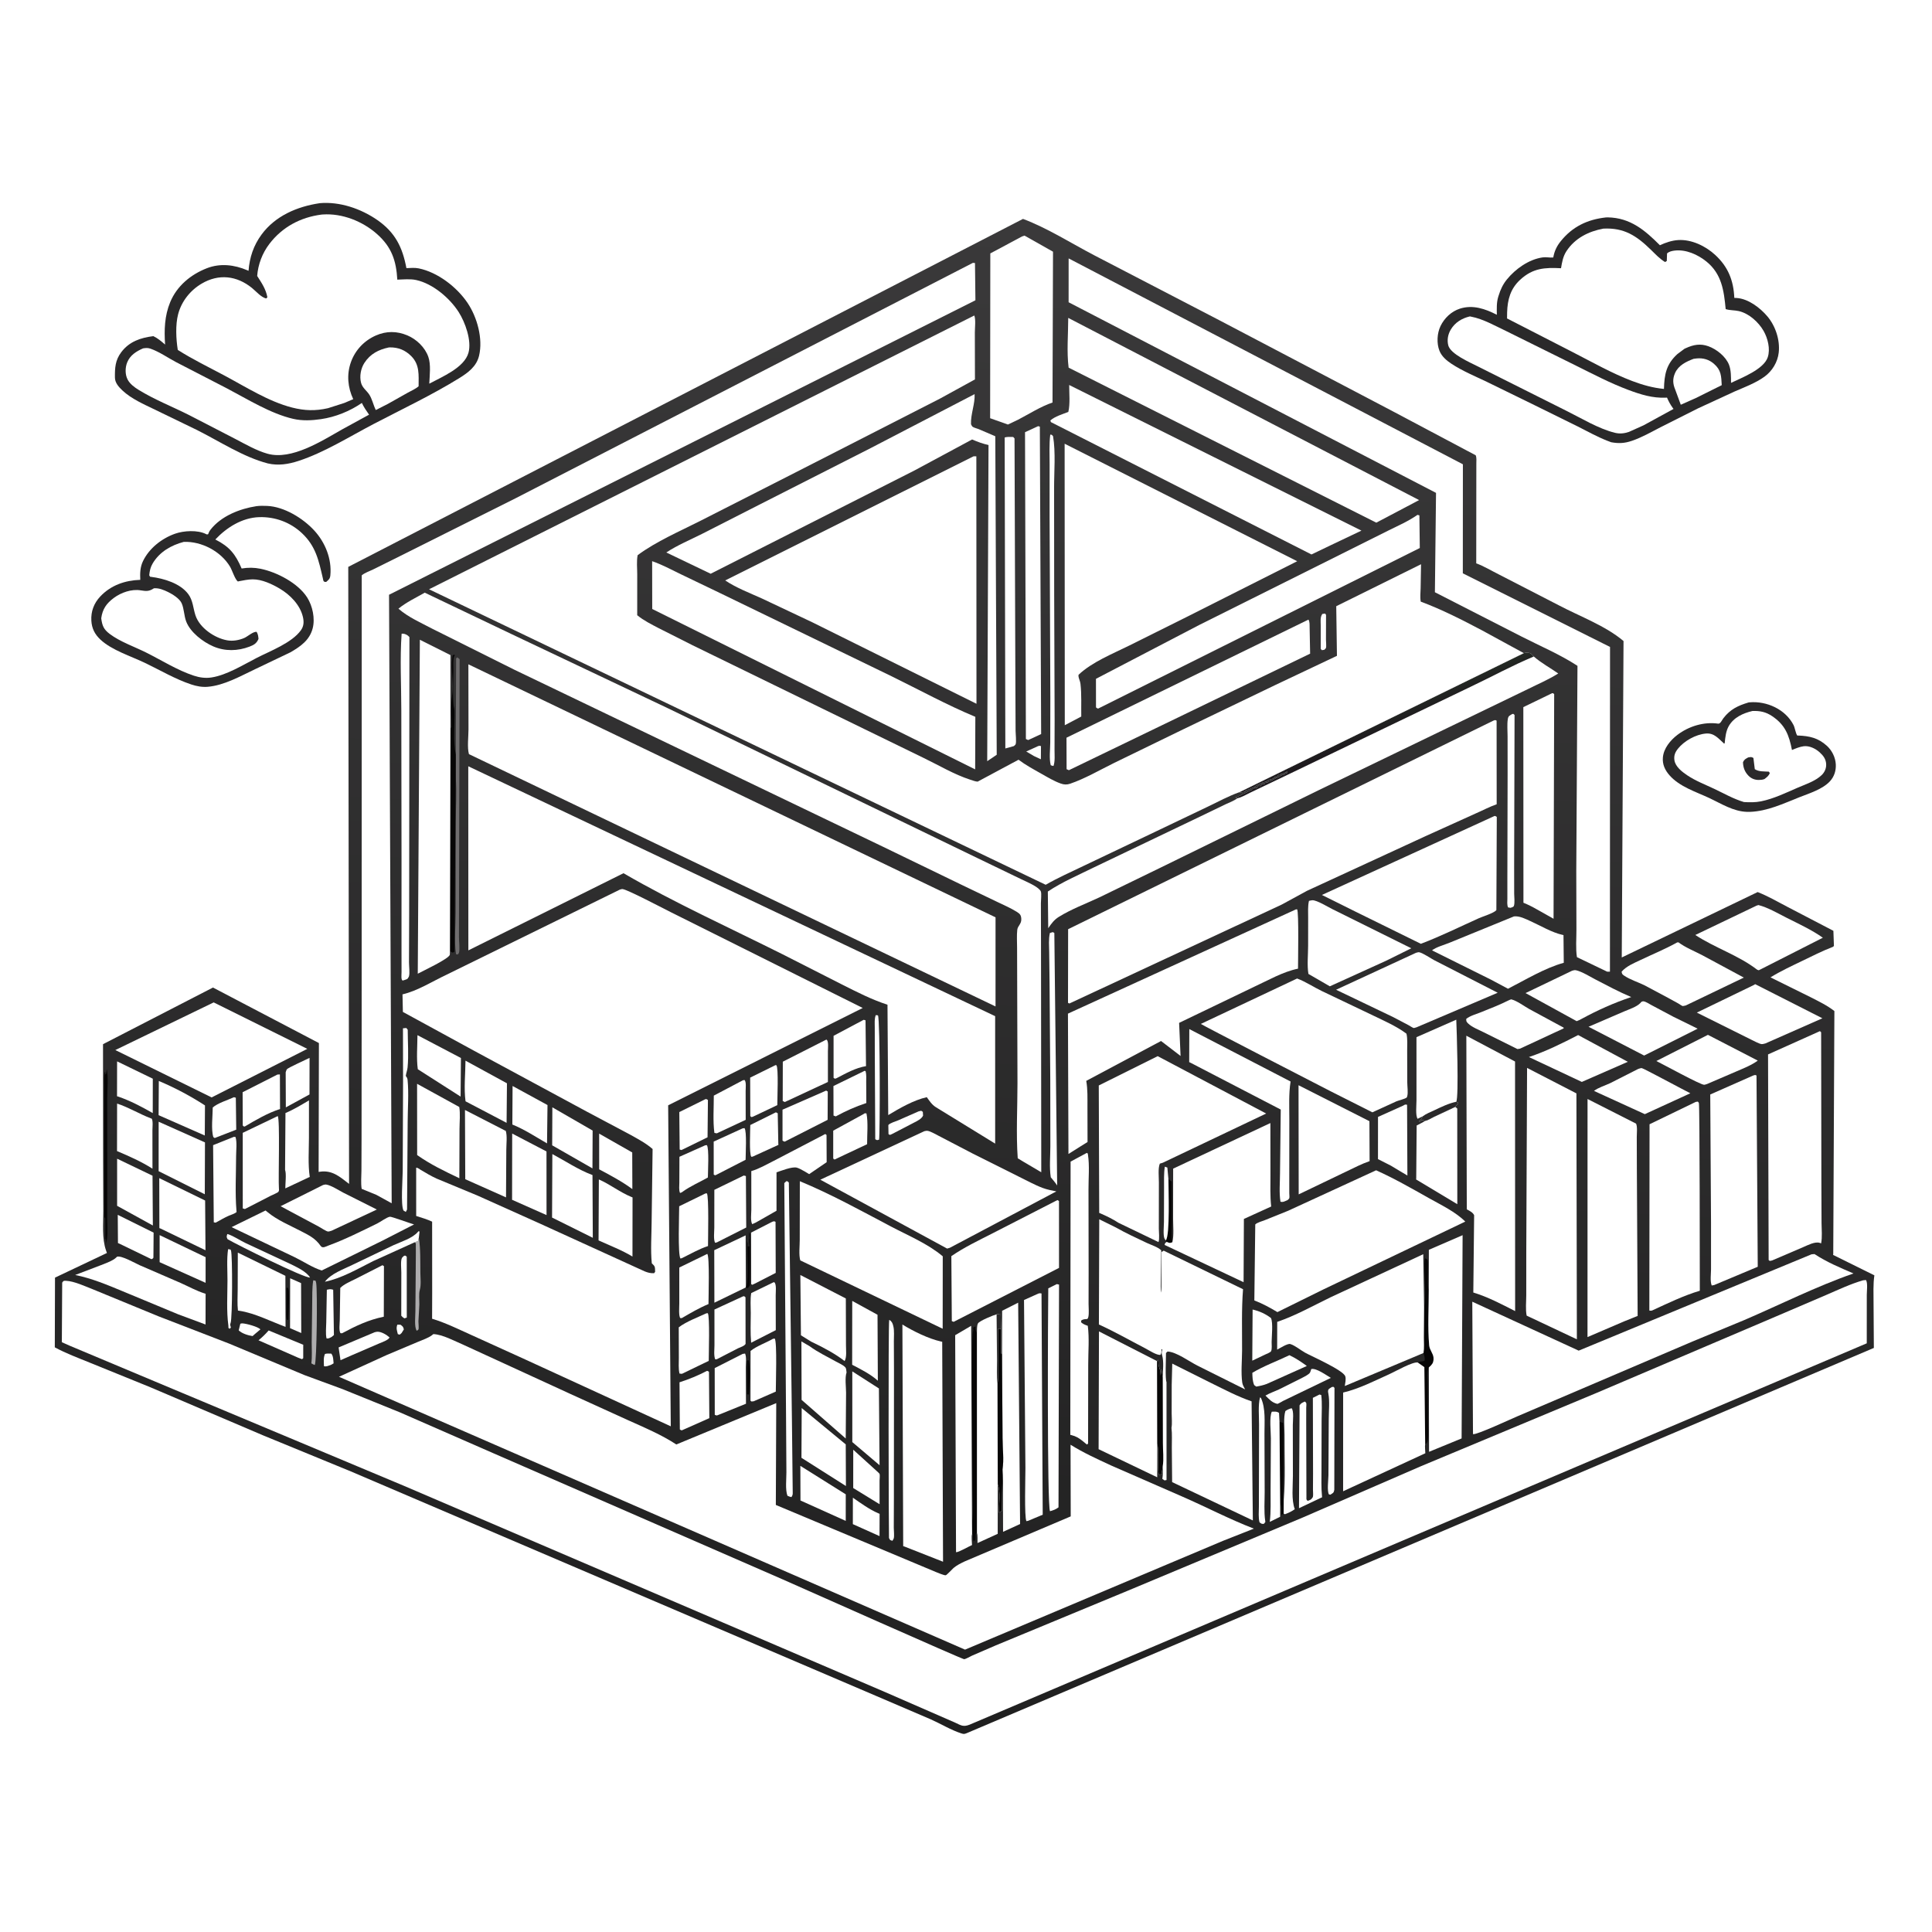 <?xml version="1.0" encoding="utf-8" ?>
<svg xmlns="http://www.w3.org/2000/svg" xmlns:xlink="http://www.w3.org/1999/xlink" width="512" height="512">
	<rect width="100%" height="100%" fill="#808080" stroke="none"/>
	<path fill="white" transform="scale(0.667 0.667)" d="M-0 -0L768 0L768 768L-0 768L0 -0Z"/>
	<path fill="#2A292A" transform="scale(0.667 0.667)" d="M694.759 279.091L695.153 279.046C701.93 278.466 709.402 281.799 712.611 288.098C713.14 289.135 713.472 291.457 714.085 292.225C714.156 292.315 714.314 292.234 714.428 292.238C718.929 292.416 722.36 293.176 725.812 296.293C727.872 298.152 729.237 300.889 729.391 303.665C729.53 306.162 728.784 308.55 727.078 310.405C724.12 313.62 718.805 315.221 714.805 316.805C708.424 319.333 702.25 322.302 695.286 322.572L694.155 322.567C688.698 322.422 683.906 319.313 679.1 317.062C673.754 314.559 667.358 312.604 663.346 308.062C661.533 306.01 660.445 303.715 660.693 300.938C661.017 297.307 663.671 294.107 666.46 291.981C670.982 288.534 677.005 286.701 682.657 287.517C683.544 287.645 684.158 286.102 684.716 285.375C687.452 281.804 690.588 280.328 694.759 279.091Z"/>
	<path fill="white" transform="scale(0.667 0.667)" d="M696.274 282.491C699.265 282.379 701.58 282.852 704.082 284.523C709.281 287.995 710.82 292.066 711.978 297.99C713.449 297.376 715.034 296.701 716.625 296.497C718.873 296.208 721.348 297.43 722.974 298.901C724.461 300.246 725.498 301.647 725.569 303.699C725.624 305.322 724.939 306.841 723.775 307.96C721.242 310.394 717.324 311.63 714.163 313.003C709.554 315.005 704.659 317.38 699.706 318.376C697.384 318.843 695.243 318.797 692.9 318.669C688.674 317.411 685.004 315.267 681.045 313.395C677.405 311.673 673.671 310.268 670.311 308.001C668.311 306.652 665.67 304.618 665.28 302.092C664.997 300.257 665.539 298.886 666.681 297.466C669.182 294.356 673.765 291.802 677.772 291.448C681.074 291.157 682.739 293.408 685.019 295.454L685.248 295.289C685.466 293.039 685.724 290.494 686.862 288.501C688.851 285.018 692.553 283.36 696.274 282.491Z"/>
	<path fill="#2A292A" transform="scale(0.667 0.667)" d="M694.577 300.938C695.597 300.8 695.806 300.623 696.663 301.164L697.206 305.601C698.855 306.669 700.832 306.457 702.776 306.592L703.174 307.125C702.749 308.288 701.997 308.79 701.062 309.526C700.341 309.813 699.58 309.883 698.808 309.885C697.193 309.892 695.815 309.348 694.688 308.196C693.221 306.698 692.549 304.884 692.522 302.812C693.084 301.668 693.501 301.57 694.577 300.938Z"/>
	<path fill="#2A292A" transform="scale(0.667 0.667)" d="M101.871 201.109C103.225 200.925 104.76 200.953 106.125 201.01C112.894 201.288 120.388 205.917 124.854 210.771C129.22 215.518 131.866 222.065 131.256 228.562C131.119 230.014 130.614 230.313 129.594 231.218C128.405 231.24 128.515 230.783 128.259 229.688C126.619 222.669 125.488 217.027 119.984 211.855C115.366 207.515 109.313 205.281 103.006 205.47C96.2 205.674 90.069 209.559 85.551 214.348C91.189 217.213 93.552 220.162 96.003 225.876C98.526 225.451 101.008 225.467 103.519 225.982C110.021 227.314 118.437 231.681 122.071 237.43C124.187 240.776 125.254 245.748 124.231 249.656C122.994 254.38 119.384 256.852 115.424 259.158L101.325 265.896C95.463 268.66 89.057 272.338 82.5 272.879C80.263 273.064 78.077 272.64 75.96 271.937C69.64 269.839 63.62 266.273 57.62 263.392C51.995 260.691 44.419 258.357 39.889 254.108C37.637 251.996 36.465 249.664 36.294 246.586C36.091 242.916 37.322 239.667 39.824 237.005C44.06 232.499 49.704 230.576 55.733 230.38C55.614 227.761 55.662 225.329 56.818 222.935C59.292 217.81 64.248 213.936 69.54 212.057C72.997 210.829 78.476 210.501 81.84 212.182C82.318 212.421 81.971 212.354 82.688 212.266C82.932 211.579 83.183 211.049 83.635 210.466C87.851 205.026 95.296 202.118 101.871 201.109Z"/>
	<path fill="white" transform="scale(0.667 0.667)" d="M73.009 215.3C80.074 215.019 87.741 219.032 91.409 225.167C92.218 226.52 93.355 230.168 94.477 231.018C94.572 231.09 94.711 230.974 94.828 230.952C96.648 230.609 98.538 230.198 100.396 230.185C104.047 230.16 108.038 232.037 111.121 233.857C115.27 236.308 119.229 240.313 120.352 245.12C120.797 247.022 120.734 248.763 119.561 250.405C115.99 255.406 107.423 258.612 102.047 261.368C96.616 264.153 90.077 268.246 84 269.173C81.639 269.533 79.308 269.208 77.055 268.471C70.489 266.324 64.186 262.317 57.992 259.231C53.329 256.909 47.757 255.007 43.603 251.881C41.163 250.045 40.62 248.604 40.218 245.659C40.737 241.99 42.251 239.783 45.216 237.575C48.116 235.415 52.249 233.964 55.877 234.553C58.169 234.926 59.252 234.999 61.153 233.737C63.114 233.565 65.084 234.394 66.822 235.243C68.572 236.099 71.344 237.82 72.168 239.668C73.168 241.911 73.098 244.635 73.98 246.938C75.619 251.22 80.606 255.048 84.75 256.83C89.393 258.826 94.444 258.708 99.135 256.918C100.921 256.237 101.936 255.622 102.704 253.875C102.623 252.779 102.526 252.055 101.982 251.062C100.671 250.789 98.398 252.904 97.019 253.495C94.969 254.373 92.501 254.806 90.291 254.416C85.265 253.531 79.316 249.481 77.666 244.5C76.72 241.643 76.685 238.593 74.831 236.085C71.636 231.762 65.136 229.843 60.04 229.196L59.625 229.146L59.294 228.562C59.468 226.823 59.754 225.389 60.658 223.868C63.39 219.265 67.977 216.633 73.009 215.3Z"/>
	<path fill="#2A292A" transform="scale(0.667 0.667)" d="M638.036 86.391L638.812 86.368C647.737 86.525 653.529 91.452 659.51 97.439C661.723 96.392 664.3 95.535 666.75 95.382C672.035 95.051 677.595 97.721 681.432 101.242C686.595 105.98 688.773 111.417 689.071 118.361L689.946 118.389C694.578 118.671 699.28 122.249 702.188 125.674C705.43 129.494 707.283 135.094 706.718 140.086C706.291 143.862 704.158 147.397 701.096 149.631C697.607 152.176 693.161 153.813 689.227 155.529L674.661 162.247L659.674 169.788C656.047 171.673 652.278 173.817 648.408 175.136C645.447 176.144 643.201 176.25 640.162 175.715L638.491 175.08C634.53 173.517 630.77 171.407 626.967 169.498L609.719 160.991L590.803 151.74C586.091 149.479 581.091 147.428 576.72 144.554C574.761 143.266 572.829 141.627 571.933 139.401C570.742 136.441 570.969 132.411 572.337 129.562C573.864 126.381 576.655 123.719 580.048 122.633C585.211 120.979 590.137 122.719 594.718 125.064C594.697 122.678 594.569 120.278 595.264 117.97L595.455 117.375C596.174 115.021 597.139 112.971 598.7 111.044C602.091 106.854 607.441 103.048 612.882 102.275C614.366 102.064 615.707 102.442 617.141 102.299C617.586 99.764 618.535 97.773 620.16 95.766C624.833 89.994 630.75 87.206 638.036 86.391Z"/>
	<path fill="white" transform="scale(0.667 0.667)" d="M672.906 142.567L674.125 142.409C676.664 142.162 679.025 142.841 680.965 144.531C683.905 147.092 683.865 149.409 684.075 153.032L673.82 158.13L667.806 160.81L665.593 154.796C664.632 152.512 664.497 150.517 665.53 148.207C666.898 145.146 669.955 143.676 672.906 142.567Z"/>
	<path fill="white" transform="scale(0.667 0.667)" d="M584.007 125.712L584.486 125.809C589.309 126.711 594.127 129.518 598.566 131.606L626.124 145.254C633.028 148.678 639.834 152.264 647.071 154.96C651.919 156.767 656.581 158.231 661.81 158L662.328 157.973C662.975 159.479 663.665 160.757 664.628 162.089L664.916 162.481L652.999 168.996L647.171 171.615C645.359 172.221 643.593 172.423 641.722 171.974C635.185 170.406 628.229 166.123 622.191 163.14L587.07 145.539C584.013 143.979 576.309 140.678 575.426 137.225C574.875 135.072 575.296 132.831 576.421 130.947C578.135 128.075 580.837 126.462 584.007 125.712Z"/>
	<path fill="white" transform="scale(0.667 0.667)" d="M637.033 90.835C645.351 90.405 650.251 93.71 655.951 99.255C657.714 100.97 659.445 102.862 661.577 104.117L662.244 103.688L662.346 100.688C663.181 99.934 664.252 99.696 665.347 99.562C669.853 99.013 674.6 101.159 678.03 103.947C684.076 108.863 684.95 115.506 685.639 122.812C687.321 123.357 689.158 123.206 690.883 123.607C694.891 124.539 698.706 127.972 700.716 131.5C702.368 134.4 703.446 138.632 702.362 141.927C700.778 146.741 692.074 150.053 687.766 152.124C687.761 149.845 687.806 147.082 686.968 144.938C685.68 141.642 682.045 138.76 678.797 137.581C675.564 136.408 672.831 136.946 669.799 138.33L669.256 138.581L666.432 140.696C662.009 144.737 661.278 148.812 661.118 154.526C656.741 154.105 652.675 152.957 648.562 151.406C640.369 148.317 632.664 143.895 624.881 139.916L598.776 126.526L598.803 124.144C598.959 119.029 600.115 114.721 603.999 111.142C609.037 106.499 613.77 106.242 620.221 106.573C620.632 104.141 621.002 101.891 622.379 99.785C625.748 94.634 631.158 91.93 637.033 90.835Z"/>
	<path fill="#2A292A" transform="scale(0.667 0.667)" d="M126.914 80.748L127.034 80.725C134.988 80.03 143.36 82.894 149.866 87.387C156.984 92.303 159.923 98.225 161.474 106.536C163.062 106.472 164.781 106.309 166.346 106.627C173.899 108.159 181.536 114.064 185.776 120.372C189.6 126.063 191.941 134.545 190.35 141.313C189.346 145.585 185.989 148.061 182.482 150.234C171.661 156.94 159.764 162.543 148.471 168.448C138.885 173.46 128.842 179.799 118.552 183.15C114.556 184.451 110.565 185.086 106.419 184.13C96.591 181.58 87.081 175.244 77.983 170.712L61.528 162.744C57.156 160.625 52.198 158.482 48.633 155.128C47.185 153.765 45.684 152.111 45.663 150.031C45.624 146.202 45.76 143.131 48.188 139.916C51.383 135.684 55.866 134.188 60.928 133.557C62.724 134.413 64.1 135.621 65.596 136.9C65.202 131.112 65.376 125.464 67.621 120.051C70.29 113.614 75.758 109.089 82.152 106.587C87.469 104.507 93.092 105.166 98.245 107.38L98.747 107.599C99.168 102.234 100.738 97.502 103.955 93.146C109.418 85.748 118.056 82.082 126.914 80.748Z"/>
	<path fill="white" transform="scale(0.667 0.667)" d="M154.454 138.052L154.894 138.025C158.277 137.984 161.007 139.106 163.386 141.483C166.819 144.914 166.317 149.051 166.319 153.47C165.149 154.518 163.421 155.247 162.038 156.011L154.086 160.487L149.31 162.918C148.332 160.96 147.85 158.432 146.643 156.663C145.543 155.052 143.958 154.059 143.443 152.057C142.786 149.503 143.356 146.386 144.78 144.188C147.109 140.592 150.417 138.915 154.454 138.052Z"/>
	<path fill="white" transform="scale(0.667 0.667)" d="M56.845 138.413C57.943 138.239 58.756 138.169 59.82 138.544C63.384 139.8 66.741 142.194 70.097 143.955L90.237 154.349C98.371 158.623 107.501 164.338 116.483 166.414C120.113 167.253 123.841 167.066 127.5 166.538C133.231 165.711 139.008 163.379 143.766 160.098C144.562 161.782 145.571 163.239 146.635 164.757L135.834 170.665C127.726 175.254 115.843 182.929 106.312 180.281C101.911 179.059 97.514 176.488 93.467 174.388L75.201 164.952C68.549 161.585 61.373 158.797 55.033 154.876C53.396 153.864 51.567 152.501 50.679 150.75C49.664 148.748 49.706 146.021 50.541 143.972C51.703 141.119 54.153 139.591 56.845 138.413Z"/>
	<path fill="white" transform="scale(0.667 0.667)" d="M127.75 85.255L128.254 85.216C135.994 84.688 144.12 87.929 149.867 93.06C155.612 98.19 157.414 103.542 157.859 111.111C160.283 111.035 162.997 110.739 165.378 111.264C171.974 112.72 178.673 118.398 182.249 124.005C184.824 128.043 187.456 135.316 186.14 140.126C184.509 146.091 175.591 149.729 170.561 152.439C170.698 149.169 171.272 144.886 170.183 141.786C168.852 137.994 165.481 134.773 161.812 133.237C157.686 131.509 153.494 131.483 149.391 133.274C144.72 135.313 141.147 139.068 139.424 143.892C137.672 148.801 138.167 153.947 140.345 158.6L136.78 160.113L130.299 162.185C125.289 163.322 121.026 163.194 116.058 161.927C106.735 159.55 97.575 153.688 89.128 149.179C82.948 145.881 76.547 142.79 70.636 139.03C69.949 134.731 69.661 129.071 70.774 124.836C72.118 119.722 75.589 115.364 80.127 112.688C86.888 108.701 94.046 109.488 100.125 114.426C101.804 115.79 103.649 118.058 105.75 118.594L106.237 118.125C105.645 114.848 103.941 112.399 102.182 109.644C102.528 105.063 104.222 100.594 107.004 96.938C112.138 90.189 119.392 86.331 127.75 85.255Z"/>
	<defs>
		<linearGradient id="gradient_0" gradientUnits="userSpaceOnUse" x1="374.196" y1="688.087" x2="405.54" y2="86.93">
			<stop offset="0" stop-color="#202020"/>
			<stop offset="1" stop-color="#3A393A"/>
		</linearGradient>
	</defs>
	<path fill="url(#gradient_0)" transform="scale(0.667 0.667)" d="M406.451 86.974C416.188 90.629 425.492 96.592 434.719 101.412L484.372 127.192L553.5 163.479L586.328 180.895C586.732 181.88 586.576 183.124 586.575 184.19L586.566 191.467L586.535 223.833C589.532 224.906 592.531 226.748 595.401 228.169L619.442 240.549C627.743 244.915 637.905 248.644 645.056 254.693L644.351 380.419L698.349 354.43C702.385 356.023 706.17 358.196 710.001 360.221L728.437 369.827L728.651 375.836C728.208 376.262 728.421 376.141 727.858 376.359C723.883 377.893 720.057 379.854 716.218 381.7C711.883 383.785 707.546 385.8 703.442 388.322L719.249 396.137C722.541 397.828 725.902 399.42 728.833 401.706L728.382 498.122L728.328 498.601L744.721 506.712C744.191 510.253 744.402 513.995 744.394 517.573L744.514 535.558L384.134 688.599C383.195 688.964 382.988 689.039 381.996 688.722C377.94 687.427 373.78 684.896 369.851 683.142L348.22 673.872L139.406 584.622L104.489 570.276L59.724 551.174L35.675 541.406C31.008 539.496 26.201 537.736 21.773 535.317L21.853 507.623L42.484 497.831L42.346 497.447L42.124 496.804C40.455 492.071 41.065 486.164 41.041 481.174L40.967 460.921L40.931 414.872L84.619 392.366L126.71 414.426L126.593 465.633L127.093 465.55C132.024 464.815 135.038 467.573 138.693 470.378L138.367 225.235L406.451 86.974Z"/>
	<path fill="#2A292A" transform="scale(0.667 0.667)" d="M396.88 601.014L398.097 600.311C398.101 602.238 398.602 606.458 397.781 608.064L397.031 607.877L396.88 601.014Z"/>
	<path fill="white" transform="scale(0.667 0.667)" d="M157.862 526.312L159.145 526.336C160.054 527.065 160.184 527.072 160.454 528.188L159.562 529.636L158.812 530.283L158.062 530.07C157.712 528.545 157.325 527.807 157.862 526.312Z"/>
	<path fill="#2A292A" transform="scale(0.667 0.667)" d="M183.559 420.938L184.312 421.265C184.758 424.855 184.345 428.916 184.286 432.562L183.606 433.159L183.559 420.938Z"/>
	<path fill="#070606" transform="scale(0.667 0.667)" d="M113.809 511.688L114.34 511.6C114.855 512.362 114.759 513.291 114.794 514.198C114.927 517.585 114.679 521.048 114.566 524.438L113.997 524.412C113.617 522.948 113.79 521.295 113.792 519.776L113.809 511.688Z"/>
	<path fill="#070606" transform="scale(0.667 0.667)" d="M296.809 540.562L297.518 540.452C298.303 544.598 297.788 549.846 297.566 554.062L296.812 553.989L296.809 540.562Z"/>
	<path fill="white" transform="scale(0.667 0.667)" d="M412.452 296.438C413.23 296.271 412.847 296.266 413.599 296.438L413.562 301.68L410.801 300.386L407.74 298.583L412.452 296.438Z"/>
	<path fill="white" transform="scale(0.667 0.667)" d="M129.119 537.938C129.952 537.719 130.769 537.799 131.625 537.816C132.468 538.819 132.419 540.417 132.544 541.688L131.438 542.313C130.47 542.622 129.723 543.055 128.719 542.812C128.673 541.168 128.44 539.472 129.119 537.938Z"/>
	<path fill="#070606" transform="scale(0.667 0.667)" d="M296.347 511.118L296.564 510.779C297.48 508.808 296.742 496.318 296.812 493.149C297.166 493.86 297.115 494.409 297.094 495.189L297.75 495.188L297.595 493.395C297.537 492.807 297.561 493.019 297.664 492.387C297.786 491.642 297.775 491.988 297.655 491.256C297.542 490.562 297.637 490.141 297.793 489.466C298.284 490.04 297.978 508.296 297.938 510.661L297.178 511.788L296.262 511.552L296.347 511.118Z"/>
	<path fill="white" transform="scale(0.667 0.667)" d="M95.494 525.937C95.851 525.839 95.963 525.785 96.383 525.806C97.856 525.882 102.522 527.117 103.466 528.188L101.345 529.968L100.356 530.843C98.639 530.605 96.047 529.814 94.843 528.562L95.494 525.937Z"/>
	<path fill="white" transform="scale(0.667 0.667)" d="M525.368 243.938L526.503 243.774L526.861 244.312L526.83 254.128C526.827 254.871 527.044 256.852 526.819 257.438C526.699 257.75 526.374 257.938 526.151 258.188L525.201 258.321L524.752 257.812L524.751 248.575C524.751 246.923 524.445 245.341 525.368 243.938Z"/>
	<path fill="#070606" transform="scale(0.667 0.667)" d="M464.238 468.522L465.562 469.438L465.647 485.323C465.646 487.94 465.309 491.031 465.798 493.561C464.658 493.997 464.703 493.896 463.561 493.417L463.186 492.846C464.928 490.804 464.215 472.289 464.238 468.522Z"/>
	<path fill="#2A292A" transform="scale(0.667 0.667)" d="M463.47 549.11L463.765 549.814C464.12 550.711 463.972 551.06 463.875 552L463.875 581.812L464.531 581.906C465.373 578.923 465.011 575.58 465.012 572.48L465 555.562L464.625 555C464.625 553.752 464.932 551.898 464.25 550.875L464.344 549.377C464.981 549.377 464.998 549.963 465.541 550.066L465.523 561.555C465.52 563.326 465.78 565.583 465.453 567.301L465.197 588.358L464.438 588.572L464.004 588.247L463.487 588.036L463.47 549.11Z"/>
	<path fill="white" transform="scale(0.667 0.667)" d="M462.8 463.538L463.808 463.889L464.238 468.522C464.215 472.289 464.928 490.804 463.186 492.846C463 492.561 462.746 492.309 462.626 491.99C462.078 490.529 462.456 487.118 462.458 485.504L462.5 471.872C462.514 469.104 462.374 466.278 462.8 463.538Z"/>
	<path fill="white" transform="scale(0.667 0.667)" d="M90.625 496.312L91.571 496.456L91.757 496.815C92.428 498.549 92.332 523.869 91.636 525.572C91.293 526.411 91.513 526.581 91.743 527.438L91.269 527.943L90.769 527.625L90.739 526.688C89.949 520.889 90.374 514.648 90.382 508.767C90.387 504.718 90.038 500.292 90.625 496.312Z"/>
	<path fill="#070606" transform="scale(0.667 0.667)" d="M508.365 564.892L509.625 565.312L509.822 565.13L509.884 585.373C509.88 588.735 509.48 592.61 510.054 595.912L510.02 601.391L509.077 601.862C509.052 600.647 509.346 598.398 508.627 597.473L508.365 564.892Z"/>
	<path fill="white" transform="scale(0.667 0.667)" d="M160.556 498.938C161.268 498.861 160.902 498.793 161.607 499.312L161.623 523.484L160.688 523.81C160.094 523.48 159.869 523.247 159.429 522.75L159.452 505.61C159.456 504.312 159.106 501.009 159.664 499.875C159.854 499.488 160.259 499.25 160.556 498.938Z"/>
	<path fill="white" transform="scale(0.667 0.667)" d="M364.982 441.562L366.005 441.326L366.654 441.754L366.75 443.25C366.145 444.601 364.369 445.389 363.104 446.062L354.437 450.562L353.607 450.923L353.02 450.632L352.948 446.994C353.757 446.121 355.692 445.636 356.812 445.15L364.982 441.562Z"/>
	<path fill="white" transform="scale(0.667 0.667)" d="M129.861 512.438C130.949 512.223 131.305 512.083 132.381 512.438L132.672 530.438L131.812 531.156C131.03 531.534 130.604 531.949 129.731 531.75C129.305 529.859 129.612 527.35 129.627 525.391L129.861 512.438Z"/>
	<path fill="#ADACAD" transform="scale(0.667 0.667)" d="M124.458 508.688L125.335 508.814C125.501 509.23 125.552 509.304 125.632 509.812C126.163 513.196 125.863 541.196 125.062 542.348C124.57 542.197 124.15 541.933 123.699 541.688C124.057 538.982 123.838 536.085 123.842 533.354L124.036 518.083C124.09 514.979 123.966 511.755 124.458 508.688Z"/>
	<path fill="#2A292A" transform="scale(0.667 0.667)" d="M113.264 464.847C112.683 463.271 112.874 461.495 112.871 459.83L112.875 450.562C112.851 447.045 112.445 443.38 112.783 439.875C113.205 435.502 112.906 430.837 112.914 426.426L113.506 426.061L113.566 439.976L122.965 434.848L123.278 435.709L122.625 435.938L122.25 436.217L122.25 436.5C123.011 436.69 122.889 436.52 123.375 437.25L123.375 458.438L123.168 458.25C123.167 456.508 123.539 453.675 122.748 452.189L122.761 437.207C119.71 438.995 116.695 440.86 113.422 442.22L113.264 464.847Z"/>
	<path fill="#ADACAD" transform="scale(0.667 0.667)" d="M164.665 493.619L166.051 493.085L166.414 491.8C167.121 496.35 166.965 501.058 167.019 505.655C167.044 507.771 167.376 510.461 166.798 512.48C166.34 514.082 166.638 516.559 166.616 518.276L166.248 525.008C166.235 525.708 166.476 527.611 166.264 528.188C166.162 528.465 165.796 528.55 165.562 528.731C164.533 527.194 165.049 522.922 165.041 520.973C165.033 518.858 165.309 494.158 165.207 493.995C165.091 493.808 164.846 493.744 164.665 493.619Z"/>
	<path fill="white" transform="scale(0.667 0.667)" d="M90.304 490.312L90.558 490.36C93.003 491.162 95.345 492.853 97.687 493.944L115.499 502.253C117.993 503.511 121.688 505.168 123.188 507.573C121.047 507.955 93.962 494.448 90.405 492.345C89.942 491.356 90 491.372 90.304 490.312Z"/>
	<path fill="#070606" transform="scale(0.667 0.667)" d="M42.42 424.688C43.123 428.234 42.599 432.864 42.605 436.52L42.63 464.468L42.605 483.61C42.597 486.45 42.888 489.587 42.482 492.377L42.191 494.062L42.078 492.444L41.847 492.253L41.809 484.125L41.438 483.588L41.328 442.629L41.362 431.326C41.371 429.579 41.139 427.535 41.625 425.871L41.906 426.281L41.625 426.938L42.188 426.566L42.42 424.688Z"/>
	<path fill="white" transform="scale(0.667 0.667)" d="M347.961 403.312L348.836 403.426C349.722 405.426 349.65 451.154 349.271 452.812C348.402 453.006 348.578 453.144 347.751 452.625L347.573 417.541L347.559 408.082C347.562 406.49 347.379 404.814 347.961 403.312Z"/>
	<path fill="white" transform="scale(0.667 0.667)" d="M115.281 507.878L119.625 509.803L119.691 529.635L115.239 527.705L115.281 507.878Z"/>
	<path fill="white" transform="scale(0.667 0.667)" d="M164.665 493.619L148.216 501.081C142.294 504.052 135.619 507.974 129.083 509.26C131.597 505.976 136.374 504.347 140.004 502.564L156.346 494.731C159.371 493.352 163.882 491.993 166.029 489.471L166.26 489.188L166.688 489.311L166.414 491.8L166.051 493.085L164.665 493.619Z"/>
	<path fill="white" transform="scale(0.667 0.667)" d="M106.743 528.616L120.114 534.144L120.483 534.263L120.477 539.625L120 540.028L118.409 539.42L102.706 532.521C104.221 531.326 105.462 530.044 106.743 528.616Z"/>
	<path fill="white" transform="scale(0.667 0.667)" d="M148.879 529.312L149.033 529.283C149.42 529.199 149.664 529.112 150.046 529.116C151.64 529.135 153.657 530.362 154.779 531.394C154.288 532.466 151.763 533.296 150.658 533.773L139.721 538.488L135.287 540.429L134.535 535.355L148.879 529.312Z"/>
	<path fill="white" transform="scale(0.667 0.667)" d="M529.221 551.062L529.819 551.011L530.215 551.438L530.139 591.938C529.936 593.192 529.579 593.209 528.562 593.873L528 593.734C527.21 592.422 527.79 587.959 527.812 586.147L527.938 563.715C527.946 560.55 528.36 556.753 527.778 553.696C527.677 553.163 527.607 552.918 527.71 552.356C527.814 551.785 528.749 551.38 529.221 551.062Z"/>
	<path fill="white" transform="scale(0.667 0.667)" d="M338.867 595.065C341.894 597.179 345.525 599.788 348.916 601.232L349.483 601.466L349.449 610.322L338.849 605.566L338.867 595.065Z"/>
	<path fill="white" transform="scale(0.667 0.667)" d="M500.632 555.188L500.996 555.425C502.932 559.626 502.371 565.087 502.397 569.658L502.475 592.667C502.488 596.441 502.14 600.666 502.706 604.382L502.758 604.688L502.177 605.438C501.16 605.533 501.243 605.394 500.438 604.864C499.926 602.93 500.165 600.645 500.176 598.642L500.199 588.6L500.245 566.062C500.259 562.792 499.81 558.318 500.632 555.188Z"/>
	<path fill="white" transform="scale(0.667 0.667)" d="M520.993 543.938C522.987 543.48 526.919 546.379 528.768 547.456L509.732 556.638L509.245 556.931C508.691 557.266 508.15 557.524 507.562 557.793C505.386 557.303 504.316 555.979 502.785 554.487C504.45 553.52 506.369 552.855 508.125 552.058L517.431 547.41C518.211 546.987 519.908 546.177 520.425 545.438C520.671 545.088 520.834 544.357 520.993 543.938Z"/>
	<path fill="white" transform="scale(0.667 0.667)" d="M92.964 435.938L93.697 436.143L93.862 448.836L85.312 452.157L84.759 451.783C83.816 448.741 84.511 443.326 84.525 440.03C86.44 438.298 90.536 437.053 92.964 435.938Z"/>
	<path fill="#070606" transform="scale(0.667 0.667)" d="M565.811 519.477C566.62 514.931 565.985 509.317 566.008 504.652C566.015 503.259 565.76 501.194 566.25 499.916C566.562 500.129 566.973 500.244 567.188 500.556C567.664 501.251 567.062 509.831 567.495 511.755L567.667 512.465C567.693 519.703 567.198 527.351 567.833 534.541C567.996 536.386 569.444 537.72 569.563 539.465C569.648 540.715 569.415 541.613 568.53 542.532L567.693 543.314C566.93 545.035 567.287 547.706 567.291 549.592L567.375 564.843C567.393 567.156 567.674 569.859 567.316 572.134C567.158 573.136 566.938 573.323 566.245 574.002L565.919 543.188L563.291 541.344C564.355 540.672 565.07 541.211 566.059 540.562C566.088 539.475 565.949 538.598 565.579 537.574C565.907 535.622 565.716 533.379 565.723 531.382L565.811 519.477Z"/>
	<path fill="white" transform="scale(0.667 0.667)" d="M512.303 538.44C514.735 539.568 517.063 541.146 519.226 542.721L503.341 549.843C501.944 550.383 500.6 550.667 499.125 550.919L498.31 550.312C497.622 548.665 497.626 547.189 497.575 545.438C502.114 542.707 507.5 540.766 512.303 538.44Z"/>
	<path fill="white" transform="scale(0.667 0.667)" d="M497.683 520.288C500.457 520.966 502.704 521.956 504.978 523.674C505.864 525.551 505.255 530.95 505.243 533.231C505.237 534.334 505.42 535.729 505.073 536.762C504.882 537.331 503.218 537.912 502.641 538.198L497.549 540.616L497.683 520.288Z"/>
	<path fill="white" transform="scale(0.667 0.667)" d="M160.106 408.562L161.438 408.441L161.993 409.125C162.005 414.015 162.399 419.278 161.938 424.125C161.831 425.251 161.363 426.336 161.224 427.5C161.644 428.035 161.872 428.405 161.94 429.099C162.463 434.488 161.986 440.403 161.976 445.838L161.728 480.562L161.237 481.527L160.312 480.96C159.164 478.731 159.99 468.355 160.003 465.303L160.146 429.841L160.106 408.562Z"/>
	<path fill="white" transform="scale(0.667 0.667)" d="M113.506 426.061C113.667 425.654 113.729 425.192 113.989 424.839C114.451 424.211 121.722 420.974 122.994 420.311L122.965 434.848L113.566 439.976L113.506 426.061Z"/>
	<path fill="white" transform="scale(0.667 0.667)" d="M510.054 595.912C510.734 587.449 510.32 578.699 510.366 570.199C510.381 567.358 509.887 563.244 510.706 560.625C511.569 560.055 512.189 559.777 513.188 559.509C514.15 560.652 513.658 564.614 513.66 566.19L513.691 586.419C513.693 590.487 513.036 595.844 514.435 599.625C513.179 600.546 511.98 601.071 510.532 601.635L510.02 601.391L510.054 595.912Z"/>
	<path fill="white" transform="scale(0.667 0.667)" d="M339.009 576L348.323 584.453C348.505 584.635 349.376 585.374 349.463 585.602C349.668 586.145 349.464 587.568 349.465 588.237L349.474 597.65L338.999 591.223L339.009 576Z"/>
	<path fill="white" transform="scale(0.667 0.667)" d="M308.28 441.938C308.533 442.036 308.765 442.184 309.004 442.312L309.238 454.406L309.278 454.88L299.062 459.543L298.525 459.616C297.608 458.694 298.103 448.948 298.103 446.992L308.28 441.938Z"/>
	<path fill="white" transform="scale(0.667 0.667)" d="M46.788 482.68L61.033 489.743L60.953 499.688C60.653 500.167 60.87 499.922 60.188 500.304L47.347 494.086L46.866 493.894L46.788 482.68Z"/>
	<path fill="white" transform="scale(0.667 0.667)" d="M508.627 597.473L508.625 602.64L504.506 604.662C504.993 600.589 504.798 596.35 504.828 592.242L504.942 571.482C504.944 568.902 504.268 562.977 505.312 560.885C506.433 560.905 507.251 560.696 508.176 561.375L508.365 564.892L508.627 597.473Z"/>
	<path fill="#070606" transform="scale(0.667 0.667)" d="M386.19 604.982C386.927 600.4 386.386 594.902 386.384 590.216C386.382 583.82 385.757 530.864 386.604 529.022C386.849 528.489 386.704 528.215 386.625 527.625C387.159 527.086 386.828 527.297 387.656 527.061C387.533 527.829 387.541 528.249 387.857 528.952L388.149 529.575L388.163 609.129L387.69 609.43L387.562 611.816L387.188 612.191L386.625 612L386.526 609.595L386.23 609.505L386.19 604.982Z"/>
	<path fill="white" transform="scale(0.667 0.667)" d="M280.153 455.062L280.833 454.972C281.817 456.126 281.25 465.719 281.254 467.835C277.966 469.703 274.357 471.234 271.288 473.444L270.938 473.705L270.196 473.998C269.664 472.867 269.909 471.168 269.913 469.897L269.953 459.609L280.153 455.062Z"/>
	<path fill="white" transform="scale(0.667 0.667)" d="M343.602 442.312L344.265 442.383C344.982 445.999 344.494 450.862 344.517 454.611L332.474 460.28L332.062 460.518L331.515 460.693L331.054 460.312L331.052 449.23L343.091 442.645L343.602 442.312Z"/>
	<path fill="white" transform="scale(0.667 0.667)" d="M343.558 425.438L343.929 425.619C344.293 426.994 344.144 428.553 344.156 429.977L344.207 438.253C339.861 439.676 336.1 441.387 332.062 443.559L331.175 443.234L331.138 431.497L343.558 425.438Z"/>
	<path fill="white" transform="scale(0.667 0.667)" d="M295.076 448.312L295.809 448.231C296.78 449.406 296.231 458.7 296.241 460.796L284.438 466.859C283.934 467.006 284.226 466.995 283.577 466.688L283.561 453.573L295.076 448.312Z"/>
	<path fill="white" transform="scale(0.667 0.667)" d="M353.297 524.438L353.468 524.487C354.429 525.125 354.675 525.848 354.938 526.941C355.377 528.774 355.137 531.056 355.147 532.948L355.196 544.745L355.161 595.236L355.115 606.993C355.11 608.114 355.386 610.27 355.097 611.244C354.995 611.59 354.743 611.873 354.566 612.188L353.706 611.894C353.542 611.617 353.31 611.37 353.212 611.062C353.094 610.69 352.882 526.109 353.297 524.438Z"/>
	<path fill="white" transform="scale(0.667 0.667)" d="M308.13 423.188L308.482 423.247C309.374 424.367 308.824 436.485 308.837 439.088L299.062 443.722L298.532 443.837L298.107 443.438L298.055 428.157L308.13 423.188Z"/>
	<path fill="white" transform="scale(0.667 0.667)" d="M280.333 436.688C280.962 436.74 280.638 436.645 281.273 437.062L281.123 451.866L270.756 456.938L270.045 456.732L269.901 441.844L280.333 436.688Z"/>
	<path fill="#706E6F" transform="scale(0.667 0.667)" d="M181.084 299.809L181.223 261.562L181.746 261.188L182.616 261.938L182.391 351.934L182.353 372.403C182.352 373.955 182.765 377.242 182.347 378.562C182.263 378.826 182.032 379.017 181.875 379.245L181.178 379.105C180.43 373.915 181.02 368.018 181.026 362.717L181.084 326.571C181.095 320.784 181.532 314.673 181.062 308.922L181.084 299.809Z"/>
	<path fill="white" transform="scale(0.667 0.667)" d="M238.053 450.411L251.198 457.892L251.245 472.458C247.123 469.393 242.579 467.016 238.064 464.595L238.053 450.411Z"/>
	<path fill="white" transform="scale(0.667 0.667)" d="M63.428 490.737L81.243 499.284L81.693 499.477L81.689 509.687L63.426 501.484L63.428 490.737Z"/>
	<path fill="white" transform="scale(0.667 0.667)" d="M46.523 421.699L60.71 428.584L60.687 442.246C56.431 439.81 51.608 437.249 46.959 435.702L46.495 435.554L46.523 421.699Z"/>
	<path fill="white" transform="scale(0.667 0.667)" d="M307.392 509.438L307.72 509.506C308.551 510.392 308.192 513.368 308.196 514.663L308.233 528.492L298.44 533.485C298.089 529.595 298.285 525.581 298.296 521.674C298.303 519.152 298.038 516.244 298.472 513.771L307.392 509.438Z"/>
	<path fill="white" transform="scale(0.667 0.667)" d="M295.223 429.188L295.838 429.113C296.563 429.908 296.253 432.305 296.256 433.438L296.278 444.931L284.812 450.291L283.839 450.124C283.201 445.404 283.628 440.097 283.607 435.307L295.223 429.188Z"/>
	<path fill="#070606" transform="scale(0.667 0.667)" d="M178.985 289.395L179.394 288.924C179.398 284.916 178.972 280.279 179.625 276.375C180.42 271.622 179.059 266.21 179.717 261.375L179.812 260.434L180.375 260.062L180.75 260.434L180.469 260.627C179.909 262.309 180.163 264.566 180.158 266.346C180.144 270.809 179.86 275.497 180.191 279.938C180.256 280.802 180.563 281.543 180.584 282.443C180.711 287.971 179.977 294.426 181.084 299.809L181.062 308.922L180.585 378.188L179.812 378.486C179.551 378.362 179.051 378.029 178.769 378.072L178.985 289.395Z"/>
	<path fill="white" transform="scale(0.667 0.667)" d="M306.801 485.438C307.738 485.172 307.293 485.147 308.135 485.437L308.206 505.745L299.812 510.048L298.869 510.475L298.462 510.188L298.426 489.736L306.801 485.438Z"/>
	<path fill="white" transform="scale(0.667 0.667)" d="M110.223 426.938L111.212 426.884L111.266 440.641C106.617 442.08 101.496 445.052 97.312 447.547L96.938 447.611L96.451 447.188L96.397 433.959L110.223 426.938Z"/>
	<path fill="white" transform="scale(0.667 0.667)" d="M600.82 283.688L601.283 283.638L601.759 284.062L601.594 344.384L601.61 355.162C601.622 356.486 601.917 358.682 601.5 359.911C601.336 360.398 600.631 360.505 600.188 360.695L599.206 360.546C598.688 359.554 598.906 358.107 598.904 357.011L598.901 348.856L598.999 307.541L598.986 292.485C598.987 290.321 598.747 287.837 599.078 285.705C599.28 284.408 599.806 284.355 600.82 283.688Z"/>
	<path fill="white" transform="scale(0.667 0.667)" d="M203.654 431.478L217.531 439.056L217.346 454.286C212.79 451.662 208.46 448.78 203.565 446.789L203.654 431.478Z"/>
	<path fill="white" transform="scale(0.667 0.667)" d="M307.106 531.938L307.82 531.831C308.801 533.136 308.232 549.897 308.241 552.899L299.438 556.755L298.562 556.836L298.177 556.5L298.204 536.765C300.537 534.844 304.387 533.508 307.106 531.938Z"/>
	<path fill="white" transform="scale(0.667 0.667)" d="M317.993 582.408L336.032 593.724L336.027 604.273L318.042 596.174L317.993 582.408Z"/>
	<path fill="white" transform="scale(0.667 0.667)" d="M280.869 544.688C281.399 544.752 281.111 544.664 281.69 545.062L281.829 563.456L270.938 568.286C270.461 568.252 270.754 568.311 270.112 567.938L269.982 549.207C273.767 548.003 277.339 546.511 280.869 544.688Z"/>
	<path fill="white" transform="scale(0.667 0.667)" d="M328.246 433.312L328.881 433.688L328.829 444.928L311.812 453.583C311.308 453.505 311.627 453.585 310.909 453.188L310.906 440.894L328.246 433.312Z"/>
	<path fill="white" transform="scale(0.667 0.667)" d="M343.157 405.188L343.889 405.393L344.081 423.596C339.888 424.264 335.993 426.512 332.272 428.438L331.717 428.585L331.192 428.25L331.193 411.542L343.157 405.188Z"/>
	<path fill="white" transform="scale(0.667 0.667)" d="M280.621 521.812L281.213 521.743C282.075 522.851 281.587 538.044 281.592 540.701L270.938 545.845L269.979 545.744C269.508 543.801 269.725 541.51 269.716 539.507L269.679 527.375C272.572 525.122 277.29 523.374 280.621 521.812Z"/>
	<path fill="white" transform="scale(0.667 0.667)" d="M417.283 172.688C418.104 172.777 417.719 172.615 418.388 173.277C419.491 179.724 418.791 187.367 418.807 193.971L418.844 235.974L419.021 286.188L418.984 297.906C418.971 299.913 419.242 302.416 418.581 304.312C418.173 304.317 417.855 304.164 417.473 304.032C416.794 301.373 417.266 297.74 417.285 294.988L417.319 277.312L417.022 205.211L417.031 184.703C417.038 180.736 416.809 176.62 417.283 172.688Z"/>
	<path fill="white" transform="scale(0.667 0.667)" d="M281.019 498.188C281.985 499.359 281.49 515.364 281.494 518.128C277.856 519.62 274.319 521.717 270.919 523.688L270.309 523.706C269.575 522.922 269.902 519.165 269.893 517.956L269.893 503.608L281.019 498.188Z"/>
	<path fill="white" transform="scale(0.667 0.667)" d="M63.101 429.491C69.581 432.215 75.539 435.389 81.44 439.2L81.365 451.155L63.014 443.076L63.101 429.491Z"/>
	<path fill="white" transform="scale(0.667 0.667)" d="M280.257 474.188L280.84 474.118C281.717 475.081 281.298 492.299 281.306 495.078C277.787 496.215 274.276 498.256 270.938 499.882L270.362 500.041C269.255 498.535 269.862 482.355 269.854 479.274L280.257 474.188Z"/>
	<path fill="white" transform="scale(0.667 0.667)" d="M219.459 439.959L235.462 449.191L235.393 464.218L219.39 455.055L219.459 439.959Z"/>
	<path fill="white" transform="scale(0.667 0.667)" d="M417.141 370.688L418.312 370.344L418.906 370.688L420.031 471.012C419.284 469.854 418.375 468.814 417.497 467.754C416.87 463.846 417.33 459.359 417.325 455.369L417.292 428.983L417.009 390.562L416.86 378.371C416.832 375.857 416.575 373.139 417.141 370.688Z"/>
	<path fill="white" transform="scale(0.667 0.667)" d="M295.06 537.938L296.026 537.783C296.66 539.174 296.313 541.71 296.322 543.258L296.392 557.726L285.067 562.312C284.426 562.41 284.79 562.421 283.988 562.125L283.963 543.57L295.06 537.938Z"/>
	<path fill="white" transform="scale(0.667 0.667)" d="M295.223 515.062C295.892 514.991 295.549 514.924 296.203 515.438L296.232 533.954C295.724 534.837 294.143 535.269 293.214 535.708L284.812 540.043L284.166 540.103C283.53 538.589 283.877 536.049 283.872 534.405L283.858 520.29L295.223 515.062Z"/>
	<path fill="white" transform="scale(0.667 0.667)" d="M165.863 411.292L183.137 420.36L182.999 435.691L166 424.823C165.412 420.525 165.841 415.656 165.863 411.292Z"/>
	<path fill="white" transform="scale(0.667 0.667)" d="M524.271 554.062L524.962 554.268C525.357 557.561 525.105 561.044 525.095 564.365L525.05 583.769C525.057 587.332 524.893 590.991 525.259 594.533L525.299 594.887L516.113 599.235L516.333 561.844L516.334 558.375C516.911 557.448 517.472 557.326 518.438 556.85C518.621 557.046 518.896 557.185 518.987 557.438C519.131 557.841 518.985 558.862 518.985 559.359L518.981 565.108L519.067 594.845C519.087 595.735 518.9 595.691 519.562 596.326C519.896 596.19 520.641 595.951 520.931 595.688C521.051 595.579 521.569 594.971 521.631 594.75C521.826 594.043 521.655 592.628 521.662 591.864L521.698 585.562L521.626 555.384L524.271 554.062Z"/>
	<path fill="white" transform="scale(0.667 0.667)" d="M296.262 511.552L283.84 517.585L283.786 496.718L296.254 490.833L296.347 511.118L296.262 511.552Z"/>
	<path fill="white" transform="scale(0.667 0.667)" d="M338.609 516.871L348.654 522.378L348.783 548.585C345.918 545.991 341.997 544.022 338.578 542.245L338.609 516.871Z"/>
	<path fill="white" transform="scale(0.667 0.667)" d="M184.949 421.418L201.421 430.416L201.277 446.122L184.966 437.57C184.276 432.484 184.904 426.59 184.949 421.418Z"/>
	<path fill="white" transform="scale(0.667 0.667)" d="M558.102 438.938C558.633 438.802 558.317 438.839 559.056 438.938L559.182 467.067L552.674 463.168L547.496 460.535L547.506 443.77L557.44 439.311L558.102 438.938Z"/>
	<path fill="white" transform="scale(0.667 0.667)" d="M295.506 467.062L296.357 467.259L296.488 487.712L284.812 493.627L284.088 493.771C283.424 492.223 283.807 489.473 283.806 487.782L283.82 472.741L295.506 467.062Z"/>
	<path fill="white" transform="scale(0.667 0.667)" d="M46.522 438.472C51.114 439.953 55.338 442.588 59.866 444.306L60.29 444.464C60.864 445.38 60.562 447.989 60.563 449.146L60.581 464.339C56.176 461.516 51.301 459.375 46.495 457.34L46.522 438.472Z"/>
	<path fill="white" transform="scale(0.667 0.667)" d="M46.534 460.373L60.603 467.131L60.73 486.912L46.532 479.092L46.534 460.373Z"/>
	<path fill="white" transform="scale(0.667 0.667)" d="M92.916 451.688L93.577 451.741C94.233 453.879 93.808 457.073 93.807 459.389C93.801 466.535 93.361 473.997 93.954 481.104L93.996 481.558C93.179 482.292 91.911 482.581 90.901 483.031C89.117 483.826 87.398 484.841 85.688 485.785L84.938 485.643L84.671 454.993L92.916 451.688Z"/>
	<path fill="white" transform="scale(0.667 0.667)" d="M113.264 464.847L113.422 442.22C116.695 440.86 119.71 438.995 122.761 437.207L122.748 452.189C122.733 457.228 122.333 462.673 123.074 467.646L122.72 467.769L113.359 472.167C113.348 470.416 113.842 466.32 113.264 464.847Z"/>
	<path fill="white" transform="scale(0.667 0.667)" d="M312.416 469.312C313.143 469.391 312.784 469.252 313.425 469.875L314.65 564.443L314.966 593.336C314.95 593.957 314.782 594.325 314.438 594.831C313.838 594.727 313.406 594.523 312.854 594.277C311.964 591.843 312.468 587.612 312.45 584.94L312.316 563.625L311.617 470.062L312.416 469.312Z"/>
	<path fill="white" transform="scale(0.667 0.667)" d="M328.292 413.062L328.519 413.142C329.269 414.004 328.94 416.523 328.94 417.725L328.943 429.885L311.812 437.856L310.986 437.438L311.021 421.829L328.292 413.062Z"/>
	<path fill="white" transform="scale(0.667 0.667)" d="M338.63 544.868L349.204 551.655L349.463 582.15L338.637 572.966L338.63 544.868Z"/>
	<path fill="white" transform="scale(0.667 0.667)" d="M318.53 559.443L336.027 573.881L336.101 590.421L318.432 579.211L318.53 559.443Z"/>
	<path fill="white" transform="scale(0.667 0.667)" d="M237.936 468.607C242.405 470.569 246.326 473.71 250.885 475.583L251.322 475.756L251.291 499.248C247.089 496.699 242.287 494.879 237.817 492.83L237.936 468.607Z"/>
	<path fill="white" transform="scale(0.667 0.667)" d="M151.951 502.688L152.551 503.062L152.488 523.151C146.407 524.397 141.394 526.784 135.938 529.714L135.318 529.705C134.566 528.884 134.986 525.79 134.997 524.502L135.192 511.714C136.691 510.199 139.3 509.126 141.207 508.163L151.951 502.688Z"/>
	<path fill="white" transform="scale(0.667 0.667)" d="M650.922 424.688C651.386 424.585 651.84 424.339 652.312 424.38C652.969 424.436 669.615 433.416 671.597 434.376L653.512 442.67L633.32 433.438C634.928 432.145 637.842 431.264 639.771 430.347L650.922 424.688Z"/>
	<path fill="white" transform="scale(0.667 0.667)" d="M203.502 450.378L217.129 457.492L217.148 482.774L203.456 476.696L203.502 450.378Z"/>
	<path fill="white" transform="scale(0.667 0.667)" d="M63.278 468.095L81.499 476.988L81.645 496.749L63.787 488.119L63.324 487.951L63.278 468.095Z"/>
	<path fill="white" transform="scale(0.667 0.667)" d="M627.023 411.248L646.759 421.874L628.489 429.866L607.455 419.984C614.252 417.716 620.67 414.533 627.023 411.248Z"/>
	<path fill="white" transform="scale(0.667 0.667)" d="M63.037 445.683L81.439 453.898L81.369 474.503L63.028 465.328L63.037 445.683Z"/>
	<path fill="white" transform="scale(0.667 0.667)" d="M128.382 470.812C128.775 470.753 129.169 470.578 129.562 470.635C131.519 470.919 134.555 472.901 136.361 473.848L149.72 480.561L131.804 488.963C131.307 489.077 130.821 489.338 130.312 489.305C129.671 489.263 127.399 487.758 126.688 487.379L111.489 479.25L128.382 470.812Z"/>
	<path fill="white" transform="scale(0.667 0.667)" d="M419.908 510.188L420.775 510.393L420.562 598.898C419.469 599.734 418.501 600.05 417.188 600.431C415.99 598.39 416.367 520.771 416.495 511.881L419.908 510.188Z"/>
	<path fill="white" transform="scale(0.667 0.667)" d="M327.894 450.562L328.395 450.938L328.446 461.759L321.498 466.501L319.688 465.415C318.845 464.963 317.446 464.12 316.544 463.913C314.578 463.461 310.415 465.183 308.524 465.78L308.522 481.048L301.325 485.15C300.541 485.652 299.725 486.007 298.875 486.378C298.103 485.146 298.517 482.136 298.516 480.638L298.502 465.293C301.562 464.441 304.621 462.62 307.463 461.205L327.894 450.562Z"/>
	<path fill="white" transform="scale(0.667 0.667)" d="M219.455 458.529C224.499 461.218 229.772 464.744 235.091 466.75L235.405 466.864L235.53 491.8L219.345 483.758L219.455 458.529Z"/>
	<path fill="white" transform="scale(0.667 0.667)" d="M599.702 397.312L600.412 397.054C602.654 397.572 605.496 399.732 607.564 400.889L621.253 408.294L621.304 408.575L603.938 416.645L602.917 416.812L589.564 410.176C587.658 409.203 584.868 408.151 583.333 406.661C582.58 405.931 582.563 405.8 582.559 404.812C584.114 403.57 586.469 402.951 588.332 402.206C592.167 400.673 596.01 399.174 599.702 397.312Z"/>
	<path fill="white" transform="scale(0.667 0.667)" d="M94.488 497.686L113.39 506.906L113.454 527.183C107.558 525.026 101.332 521.747 95.135 520.8L94.537 520.711C94.226 517.982 94.43 515.089 94.438 512.341L94.488 497.686Z"/>
	<path fill="white" transform="scale(0.667 0.667)" d="M678.585 411.161L698.392 421.396C695.947 423.204 692.881 424.397 690.104 425.601L678.267 430.688C677.866 430.79 677.477 430.986 677.062 430.995C675.616 431.026 660.701 422.827 658.093 421.559L678.585 411.161Z"/>
	<path fill="white" transform="scale(0.667 0.667)" d="M624.617 385.688C625.187 385.523 625.645 385.371 626.25 385.517C628.657 386.097 631.556 387.942 633.774 389.095C638.508 391.556 643.198 394.079 648.124 396.145C641.14 398.489 634.72 401.375 628.263 404.888C627.651 405.239 627.092 405.472 626.438 405.723L606.125 394.567L624.617 385.688Z"/>
	<path fill="white" transform="scale(0.667 0.667)" d="M159.567 251.812L160.039 251.757C161.134 251.837 161.99 252.342 162.671 253.125L162.568 363.498L162.501 382.394C162.496 383.78 162.878 386.686 162.481 387.938C162.357 388.331 162.035 388.633 161.812 388.98C161.185 389.254 160.596 389.424 159.938 389.605C159.823 389.424 159.654 389.268 159.593 389.062C159.396 388.397 159.552 386.949 159.542 386.215L159.526 377.702L159.533 341.212L159.451 282.316C159.44 272.264 158.866 261.822 159.567 251.812Z"/>
	<path fill="white" transform="scale(0.667 0.667)" d="M110.341 443.438C111.3 444.489 110.532 468.376 110.815 471.992L110.86 472.875C110.809 473.097 110.749 473.327 110.62 473.513C110.35 473.903 108.136 474.802 107.623 475.067L97.312 480.366L96.454 480.128L96.445 450.095L110.341 443.438Z"/>
	<path fill="white" transform="scale(0.667 0.667)" d="M184.741 441.013L200.594 449.155L200.946 449.295C201.586 451.289 201.163 454.621 201.165 456.76L201.052 475.74L184.858 468.521L184.741 441.013Z"/>
	<path fill="white" transform="scale(0.667 0.667)" d="M322.264 533.043L318.223 530.534L317.995 506.579L336.061 515.905L336.122 534.503C336.11 536.328 336.493 539.168 335.587 540.774C331.746 537.776 326.689 535.14 322.264 533.043Z"/>
	<path fill="white" transform="scale(0.667 0.667)" d="M652.136 398.062C652.392 397.987 652.637 397.823 652.903 397.837C653.825 397.886 655.219 398.848 656.049 399.286L664.752 403.92L674.508 408.712L653.248 419.385L631.153 407.952L645.191 401.901C647.166 401.042 650.301 400.07 651.767 398.497L652.136 398.062Z"/>
	<path fill="white" transform="scale(0.667 0.667)" d="M336.352 545.311C335.635 547.32 336.149 551.125 336.159 553.325L336.021 571.54L318.488 556.192L318.416 532.964L321.709 534.896C324.869 537.232 328.669 539.026 332.105 540.949C333.278 541.606 334.987 542.295 335.862 543.271C336.263 543.718 336.259 544.719 336.352 545.311Z"/>
	<path fill="white" transform="scale(0.667 0.667)" d="M165.714 430.613L182.473 439.82C182.931 442.519 182.577 445.846 182.57 448.615L182.507 468.139C176.706 465.368 171.008 462.655 165.741 458.925L165.714 430.613Z"/>
	<path fill="white" transform="scale(0.667 0.667)" d="M578.189 439.784L578.988 440.448L579.014 478.442L562.649 468.617L562.692 468.164L562.859 447.18C563.989 446.581 565.218 446.028 566.27 445.303C567.185 445.225 568.78 444.204 569.652 443.787L578.189 439.784Z"/>
	<path fill="white" transform="scale(0.667 0.667)" d="M399.176 173.812C400.172 173.482 401.501 173.623 402.562 173.619L403.09 174.188L403.418 269.298L403.511 290.459C403.516 291.546 403.884 294.809 403.532 295.688C403.404 296.007 403.058 296.188 402.821 296.438L399.437 297.378L399.176 173.812Z"/>
	<path fill="white" transform="scale(0.667 0.667)" d="M386.23 609.505C385.875 610.528 386.193 612.719 386.202 613.87C384.986 614.378 380.858 616.807 379.849 616.719L379.509 530.494L385.861 526.765L386.19 604.982L386.23 609.505Z"/>
	<path fill="white" transform="scale(0.667 0.667)" d="M46.498 499.312C48.276 498.76 53.598 501.835 55.486 502.688L71.656 509.692C74.851 511.1 77.997 512.878 81.329 513.921L81.695 514.03L81.663 526.246L70.781 522.197L48.691 513.015C42.455 510.435 36.525 507.922 29.871 506.572L41.034 502.312C42.601 501.674 44.852 500.866 46.101 499.702L46.498 499.312Z"/>
	<path fill="white" transform="scale(0.667 0.667)" d="M565.28 443.525L563.25 444.517C562.32 443.269 562.807 438.957 562.792 437.142L562.788 412.092L578.603 405.137C578.759 408.709 579.678 436.001 578.595 437.748L579.324 438.089L579.373 438.373L578.189 439.784L569.652 443.787C568.78 444.204 567.185 445.225 566.27 445.303L564.948 444.967C564.356 445.627 564.691 445.412 564 445.691L563.809 445.312C564.689 445.017 564.835 444.309 565.28 443.525Z"/>
	<path fill="#2A292A" transform="scale(0.667 0.667)" d="M565.28 443.525C566.618 442.504 568.349 441.845 569.875 441.129C572.729 439.789 575.488 438.407 578.595 437.748L579.324 438.089L579.373 438.373L578.189 439.784L569.652 443.787C568.78 444.204 567.185 445.225 566.27 445.303L564.948 444.967C564.356 445.627 564.691 445.412 564 445.691L563.809 445.312C564.689 445.017 564.835 444.309 565.28 443.525Z"/>
	<path fill="white" transform="scale(0.667 0.667)" d="M398.129 538.027L398.166 520.794L404.533 517.577L405.298 605.523L398.531 608.619L398.485 592.944C398.475 589.922 398.66 586.79 398.31 583.795C398.935 580.075 398.337 575.24 398.322 571.423L398.129 538.027Z"/>
	<path fill="white" transform="scale(0.667 0.667)" d="M697.372 391.032L724.07 404.581L701.438 414.566C700.938 414.656 700.444 414.878 699.938 414.836C698.923 414.752 696.869 413.558 695.883 413.123L674.18 402.321L696.784 391.381L697.372 391.032Z"/>
	<path fill="white" transform="scale(0.667 0.667)" d="M412.589 513.938C413.356 513.784 412.949 513.807 413.812 513.911L414.291 601.818L408.562 604.222L407.829 604.388C406.926 603.206 407.426 586.195 407.416 583.336L406.859 516.514L412.589 513.938Z"/>
	<path fill="white" transform="scale(0.667 0.667)" d="M105.519 480.944L105.832 481.208L106.36 481.639C110.231 484.83 115.131 486.831 119.562 489.144C122.839 490.854 125.228 491.935 127.41 495.038C128.169 496.119 129.459 495.255 130.562 494.851C137.086 492.462 143.558 489.201 149.806 486.152C151.212 485.467 153.571 483.66 154.918 483.429C155.516 483.326 163.202 486.148 164.511 486.491L152.062 492.874L127.839 504.788C124.329 503.732 120.418 501.125 117.076 499.507L92.015 487.56L105.519 480.944Z"/>
	<path fill="white" transform="scale(0.667 0.667)" d="M666.377 374.438L666.891 374.411C669.618 376.468 673.255 377.908 676.303 379.502L692.859 388.413L669.938 399.415L669.682 399.52C669.681 399.521 668.65 399.732 668.625 399.728C668.185 399.659 667.251 398.938 666.789 398.677L662.05 396.087L653.257 391.408C650.744 390.197 647.653 389.222 645.359 387.676C644.523 387.113 644.448 386.996 644.292 386.062C646.252 383.834 649.183 382.674 651.814 381.419C656.54 379.165 661.482 377.135 666.065 374.612L666.377 374.438Z"/>
	<path fill="white" transform="scale(0.667 0.667)" d="M472.533 408.87L512.77 429.706C511.984 434.637 512.28 439.857 512.271 444.844L512.253 468.817L512.252 474.121C512.252 474.607 512.399 475.682 512.252 476.062C512.132 476.373 511.814 476.562 511.594 476.812C510.575 477.212 509.825 477.774 508.751 477.455C508.175 473.917 508.565 469.81 508.569 466.213L508.864 440.847L472.942 422.205L472.489 422.003L472.533 408.87Z"/>
	<path fill="white" transform="scale(0.667 0.667)" d="M697.936 359.812L698.66 359.595C702.445 360.566 706.299 362.853 709.781 364.609C714.644 367.061 719.799 369.425 724.256 372.573L699.562 385.12L698.789 385.498C698.087 385.277 698.326 385.42 697.786 385.012C690.476 379.48 681.248 376.537 673.576 371.483L697.936 359.812Z"/>
	<path fill="white" transform="scale(0.667 0.667)" d="M412.486 169.312L413.149 169.518L413.665 291.658L408.562 294.018C408.042 293.868 408.37 293.98 407.604 293.611L407.258 171.722L412.486 169.312Z"/>
	<path fill="white" transform="scale(0.667 0.667)" d="M520.069 357.938C520.525 357.852 520.973 357.688 521.438 357.68C523.272 357.649 527.695 360.393 529.422 361.238L560.732 376.768L550.713 381.727L528.363 391.879L519.857 386.959C519.282 383.556 519.737 379.277 519.738 375.776L519.753 364.627C519.759 362.413 519.574 360.099 520.069 357.938Z"/>
	<path fill="white" transform="scale(0.667 0.667)" d="M431.809 458.062L432.181 458.3L432.272 458.843C432.938 463.121 432.452 468.234 432.479 472.588L432.53 505.685L432.505 517.999C432.497 519.542 432.75 521.844 432.404 523.312C432.316 523.686 432.211 523.787 432.011 524.062C431.088 524.128 430.318 524.095 429.562 524.703L429.562 525.394C430.307 526.04 430.946 526.317 431.855 526.645L432.193 526.764C432.852 531.602 432.362 537.121 432.369 542.027L432.315 573.562L431.835 573.938L430.109 572.509C428.646 571.366 427.532 570.643 425.704 570.196L425.25 570.092L425.365 461.527L431.809 458.062Z"/>
	<path fill="white" transform="scale(0.667 0.667)" d="M515.928 431.182L544.094 445.465L544.167 461.338C540.996 462.418 537.909 464.047 534.876 465.478L515.993 474.545L515.928 431.182Z"/>
	<path fill="white" transform="scale(0.667 0.667)" d="M395.962 522.205L397.594 521.946L397.719 527.937L397.778 537.697L398.129 538.027L398.322 571.423C398.337 575.24 398.935 580.075 398.31 583.795L398.097 600.311L396.88 601.014C396.882 597.969 397.617 592.513 396.432 589.814L396.413 609.415L388.375 613.079C388.33 612.098 388.515 609.956 388.163 609.129L388.149 529.575C388.2 528.501 388.072 526.793 388.55 525.833C389.046 524.836 394.763 522.493 395.962 522.205Z"/>
	<path fill="#2A292A" transform="scale(0.667 0.667)" d="M395.962 522.205L397.594 521.946L397.719 527.937L396.562 527.905L396.514 542.55C396.508 544.83 396.772 547.539 396.318 549.762C395.917 546.783 396.159 543.547 396.134 540.525L395.962 522.205Z"/>
	<path fill="#070606" transform="scale(0.667 0.667)" d="M396.318 549.762C396.772 547.539 396.508 544.83 396.514 542.55L396.562 527.905L397.719 527.937L397.778 537.697L398.129 538.027L398.322 571.423C398.337 575.24 398.935 580.075 398.31 583.795L398.097 600.311L396.88 601.014C396.882 597.969 397.617 592.513 396.432 589.814L396.318 549.762Z"/>
	<path fill="white" transform="scale(0.667 0.667)" d="M601.521 364.104C603.759 363.853 606.066 365.083 608.062 365.978C612.127 367.8 616.509 370.489 620.842 371.448L621.199 371.521L621.314 382.532C613.861 384.57 606.075 389.301 599.157 392.846L592.398 389.235L568.963 377.594C570.632 376.257 573.989 375.376 576.042 374.514L601.521 364.104Z"/>
	<path fill="white" transform="scale(0.667 0.667)" d="M562.604 378.562C563.007 378.49 563.406 378.298 563.812 378.345C565.13 378.496 568.537 380.834 569.867 381.516L595.06 394.435L563.062 408.059L562.791 408.177C562.759 408.188 561.766 408.463 561.75 408.462C561.374 408.437 560.074 407.557 559.699 407.355L553.543 404.117L530.846 393.242L562.604 378.562Z"/>
	<path fill="white" transform="scale(0.667 0.667)" d="M616.646 275.438C617.25 275.415 616.95 275.333 617.501 275.812L617.253 365.04L610.739 361.371C608.948 360.34 607.205 359.454 605.288 358.675L605.247 280.955L616.646 275.438Z"/>
	<path fill="white" transform="scale(0.667 0.667)" d="M567.667 512.465L567.707 496.568L581.118 490.759L580.722 571.514L567.79 576.823L567.693 543.314L568.53 542.532C569.415 541.613 569.648 540.715 569.563 539.465C569.444 537.72 567.996 536.386 567.833 534.541C567.198 527.351 567.693 519.703 567.667 512.465Z"/>
	<path fill="white" transform="scale(0.667 0.667)" d="M459.815 573.546L459.781 586.952L436.495 575.788L436.642 528.991L459.716 540.789L459.815 573.546Z"/>
	<path fill="white" transform="scale(0.667 0.667)" d="M420.12 476.812L420.758 477.188L420.768 503.755L378.907 525.188L378.171 524.896L377.987 499.084C383.083 495.566 388.785 492.875 394.287 490.052L420.12 476.812Z"/>
	<path fill="white" transform="scale(0.667 0.667)" d="M566.245 574.002C566.069 574.312 566.293 576.899 566.306 577.402L533.643 592.501L533.654 553.284C539.998 551.806 546.36 548.515 552.292 545.839C554.518 544.835 561.25 540.988 563.291 541.344L565.919 543.188L566.245 574.002Z"/>
	<path fill="white" transform="scale(0.667 0.667)" d="M519.86 246.188C520.414 246.878 520.313 248.359 520.334 249.228L520.536 259.71L424.688 306.014L423.777 305.611L423.732 293.106L519.86 246.188Z"/>
	<path fill="white" transform="scale(0.667 0.667)" d="M358.539 526.263C362.956 528.958 368.887 531.897 373.927 533.02L374.357 533.108L374.687 620.503L359.272 614.432L358.853 614.307L358.539 526.263Z"/>
	<path fill="white" transform="scale(0.667 0.667)" d="M696.589 427.312C697.233 427.145 697.276 426.985 697.89 427.312L698.383 503.306L681.092 510.562L680.097 510.754C679.392 509.139 679.823 506.082 679.823 504.292L679.818 485.595L679.511 434.858L696.589 427.312Z"/>
	<path fill="white" transform="scale(0.667 0.667)" d="M84.901 398.274L122.098 416.731L84.085 436.024L45.818 417.201L84.901 398.274Z"/>
	<path fill="white" transform="scale(0.667 0.667)" d="M673.741 437.812L674.565 437.68C674.704 437.849 674.887 437.991 674.984 438.188C675.369 438.965 675.337 506.417 675.367 512.833C668.937 514.741 662.534 517.862 656.438 520.668C655.754 520.822 656.128 520.792 655.312 520.698L655.392 446.686L673.741 437.812Z"/>
	<path fill="white" transform="scale(0.667 0.667)" d="M465.541 550.066L465.757 541.78L481.17 549.485C486.539 552.13 491.599 554.822 497.275 556.776L497.776 604.1L465.701 588.865L465.584 575.14C465.565 572.581 465.743 569.838 465.453 567.301C465.78 565.583 465.52 563.326 465.523 561.555L465.541 550.066Z"/>
	<path fill="white" transform="scale(0.667 0.667)" d="M178.769 378.072L178.728 379.312C178.424 380.922 167.973 385.787 165.985 386.873L166.817 254.186L178.974 260.28L178.985 289.395L178.769 378.072Z"/>
	<path fill="white" transform="scale(0.667 0.667)" d="M465.798 493.561C466.476 490.686 466.093 487.211 466.094 484.225L466.113 464.318L504.744 446.211L504.771 466.761C504.781 470.937 504.595 475.216 505.063 479.367L494.22 484.306L494.099 509.436L462.724 494.639C462.879 493.798 462.943 493.926 463.561 493.417C464.703 493.896 464.658 493.997 465.798 493.561Z"/>
	<path fill="white" transform="scale(0.667 0.667)" d="M630.756 436.653L650.043 446.439C650.628 447.763 650.313 450.247 650.316 451.76L650.354 464.836L650.664 522.84L645.243 525.022L630.742 531.243L630.756 436.653Z"/>
	<path fill="white" transform="scale(0.667 0.667)" d="M406.09 93.938L407.072 93.618L418.378 100.002L418.182 159.933C413.535 161.474 408.836 164.509 404.474 166.768L400.459 168.674L393.395 166.164L393.468 100.686L406.09 93.938Z"/>
	<path fill="white" transform="scale(0.667 0.667)" d="M563.187 204.562L563.948 204.768L564.109 217.737L436.312 281.532C435.825 281.407 436.131 281.516 435.459 281.062L435.445 269.704L476.578 248.261L533.328 219.929L551.682 210.757C555.569 208.83 559.629 207.062 563.187 204.562Z"/>
	<path fill="white" transform="scale(0.667 0.667)" d="M723.093 409.688L723.569 410.143L723.665 470.048L723.73 485.906C723.74 488.518 724.069 491.476 723.562 494.016L722.977 493.801C721.073 493.225 718.247 494.733 716.518 495.471L704.058 500.812L703.163 500.988L702.709 500.625L702.474 418.94L723.093 409.688Z"/>
	<path fill="white" transform="scale(0.667 0.667)" d="M565.579 537.574L534.305 550.69C534.463 549.533 534.87 547.945 534.496 546.824C533.68 544.375 521.186 538.918 518.515 537.43C516.755 536.449 514.542 534.58 512.671 534.014C511.574 533.682 508.531 535.672 507.43 536.229L507.458 525.203C514.669 522.759 521.695 518.811 528.54 515.487L565.482 498.318L565.811 519.477L565.723 531.382C565.716 533.379 565.907 535.622 565.579 537.574Z"/>
	<path fill="white" transform="scale(0.667 0.667)" d="M317.79 469.314C330.189 474.44 342.138 481.058 354.001 487.31C360.831 490.909 368.659 494.159 374.572 499.147L374.539 527.932L317.962 500.772C317.323 498.552 317.762 495.017 317.75 492.662L317.79 469.314Z"/>
	<path fill="white" transform="scale(0.667 0.667)" d="M582.6 411.511L601.954 421.761L601.988 520.924C596.601 518.179 591.175 515.293 585.371 513.539L585.7 482.812C585.136 481.715 584.278 481.335 583.25 480.742L582.781 480.477L582.6 411.511Z"/>
	<path fill="white" transform="scale(0.667 0.667)" d="M593.832 324.188C594.316 324.252 594.009 324.18 594.699 324.562L594.532 361.619C593.45 362.841 589.225 364.084 587.59 364.819C579.971 368.244 572.34 372.032 564.531 374.988L538.681 362.268L525.216 355.583L593.832 324.188Z"/>
	<path fill="white" transform="scale(0.667 0.667)" d="M606.731 424.301L626.338 434.424L626.517 532.133L606.564 522.721C606.066 520.277 606.408 517.154 606.407 514.62L606.416 497.409L606.731 424.301Z"/>
	<path fill="white" transform="scale(0.667 0.667)" d="M424.807 152.966L540.921 210.825L528.85 216.565L521.072 220.298L417.562 167.721L417.315 167.062C419.188 165.412 422.141 164.579 424.465 163.666C425.23 160.407 424.795 156.334 424.807 152.966Z"/>
	<path fill="white" transform="scale(0.667 0.667)" d="M367.261 449.438C367.653 449.387 368.045 449.24 368.438 449.286C369.723 449.434 371.836 450.742 373.032 451.326L386.587 458.391L404.669 467.438C407.81 468.949 410.997 470.764 414.257 471.984C416.016 472.642 417.867 472.999 419.705 473.36L377.444 495.74L376.312 496.085L325.924 468.711L367.261 449.438Z"/>
	<path fill="white" transform="scale(0.667 0.667)" d="M515.361 388.781C518.749 390.03 521.979 392.229 525.263 393.795L545.581 403.485C550.077 405.67 554.796 407.704 558.814 410.702C559.294 412.817 559.083 415.178 559.093 417.342L559.131 430.055C559.134 431.608 559.516 434.152 559.113 435.572C559.061 435.752 559.014 435.956 558.876 436.083C558.336 436.576 555.638 437.244 554.865 437.56L545.262 441.945L528.864 433.67L528.823 433.655C523.589 430.98 477.222 407.079 477.118 406.82L515.361 388.781Z"/>
	<path fill="white" transform="scale(0.667 0.667)" d="M444.354 485.82C442.182 484.379 439.444 483.053 437.042 482.033L436.739 481.907L436.561 431.274L459.969 419.628L503.073 442.425L461.998 461.975L460.82 462.329C460.039 464.22 460.456 467.632 460.442 469.768L460.42 488.157C460.423 489.567 460.759 492.252 460.293 493.494L444.354 485.82Z"/>
	<path fill="white" transform="scale(0.667 0.667)" d="M387.229 156.587C387.426 160.543 385.634 164.481 385.794 168.562C386.008 168.896 386.128 169.315 386.438 169.562C386.886 169.919 388.264 170.267 388.845 170.499L395.446 173.333L396.014 299.881L392.235 302.431L392.756 176.815C390.515 176.32 388.335 175.533 386.239 174.607L363.256 186.969L282.361 227.959L264.738 219.508C269.09 216.628 274.265 214.468 278.939 212.117L301.455 200.642L345.914 178.051L387.229 156.587Z"/>
	<path fill="white" transform="scale(0.667 0.667)" d="M461.982 547.31C462.008 544.657 462.47 541.068 461.752 538.545C461.567 537.898 461.519 537.521 461.658 536.848L461.814 536.181L461.438 536.035C461.458 536.919 461.568 537.535 461.062 538.303C459.63 538.559 456.506 536.479 455.088 535.745C448.933 532.559 442.928 529.102 436.61 526.246L436.753 484.442L443.373 487.71C447.314 489.947 451.464 491.862 455.56 493.797C457.232 494.586 460.112 495.472 461.363 496.772L461.193 508.726C461.205 510.137 461.033 512.224 461.442 513.562L461.474 497.45L462.377 496.898L462.679 497.07L493.88 512.232C493.248 520.283 493.533 528.502 493.5 536.578C493.483 540.6 493.011 545.344 493.561 549.293C493.694 550.249 494.259 551.202 494.713 552.043L475.737 542.565C472.542 540.957 467.307 537.086 463.875 536.986L463.269 537.562C463.263 539.456 462.895 547.974 463.47 549.11L463.487 588.036L462.675 588.188L461.812 587.581C462.121 585.979 461.967 584.176 461.968 582.544C461.802 583.579 461.757 585.435 461.062 586.159L460.394 585.88C459.746 581.952 460.544 577.833 459.877 573.881L459.815 573.546L459.716 540.789L460.129 540.217C460.24 540.808 460.281 541.266 460.283 541.864C460.287 542.969 460.985 543.98 461.059 545.25L461.156 546.564L461.25 544.312L461.453 544.149L461.982 547.31Z"/>
	<path fill="#070606" transform="scale(0.667 0.667)" d="M459.716 540.789L460.129 540.217C460.24 540.808 460.281 541.266 460.283 541.864C460.287 542.969 460.985 543.98 461.059 545.25L461.156 546.564L461.25 544.312L461.453 544.149L461.982 547.31L462.036 573.326C462.02 576.141 462.453 579.813 461.968 582.544C461.802 583.579 461.757 585.435 461.062 586.159L460.394 585.88C459.746 581.952 460.544 577.833 459.877 573.881L459.815 573.546L459.716 540.789Z"/>
	<path fill="white" transform="scale(0.667 0.667)" d="M546.756 464.975C553.917 468.191 560.896 472.187 567.734 476.04C572.559 478.76 578.244 481.434 582.177 485.36L525.658 512.379L507.537 521.32C504.549 519.522 501.63 517.946 498.371 516.686L498.738 486.492C499.483 485.727 501.478 485.208 502.504 484.802L511.8 481.055L546.756 464.975Z"/>
	<path fill="white" transform="scale(0.667 0.667)" d="M424.429 126.306L563.837 198.692L557.892 201.83L546.823 207.663L424.58 146.072C423.783 139.769 424.423 132.695 424.429 126.306Z"/>
	<path fill="white" transform="scale(0.667 0.667)" d="M514.9 361.312L515.365 361.284C516.104 362.22 515.719 382.122 515.724 384.87C509.667 386.104 503.875 389.501 498.27 392.076L468.482 406.401L469.061 419.553L461.305 413.61L431.585 429.446C432.193 432.851 432.052 436.324 432.065 439.769L432.1 453.742L429.308 455.478L424.515 458.493L424.314 402.734L514.9 361.312Z"/>
	<path fill="white" transform="scale(0.667 0.667)" d="M259.106 222.963C263.022 224.333 266.729 226.306 270.448 228.13L285.984 235.592L354.313 268.728C365.283 274.111 376.251 280.114 387.519 284.81L387.447 305.684L259.14 241.961L259.106 222.963Z"/>
	<path fill="white" transform="scale(0.667 0.667)" d="M605.426 259.496C606.695 259.183 606.916 259.219 608.175 259.59L609.395 260.844C612.427 263.478 615.851 265.294 619.116 267.583C615.284 270.012 611.03 271.802 606.972 273.832L575.276 289.142L523.996 313.926L460.666 344.943L436.702 356.589C431.456 359.047 425.569 361.242 420.664 364.303C418.796 365.469 417.698 367.003 416.48 368.79L416.321 354.221C422.022 350.409 428.603 347.616 434.743 344.578L476.97 324.367L486.808 319.616C488.355 318.876 490.296 318.202 491.646 317.142C491.149 317.065 491.41 317.14 490.875 316.875C491.565 316.514 492.486 316.323 493.084 315.896C493.619 315.514 493.244 315.709 494.062 315.375C494.576 315.166 495.01 315.002 495.492 314.715L496.5 314.158L497.25 313.875L497.627 313.502L498.188 313.5L498.562 312.941L499.312 313.125L500.062 312.191L500.812 312.375L501.562 311.441L502.312 311.625L502.691 311.062L503.625 310.875L504.094 310.502C504.841 310.375 504.525 310.488 505.242 310.101L506.374 309.498L506.814 309.281L507.564 308.906L508.312 308.625C508.841 308.311 508.886 308.094 509.539 307.963C510.092 307.852 509.908 307.959 510.345 307.646L510.656 307.406L511.312 307.125L511.406 306.469L511.031 306.748L510 307.217L509.531 307.498L509.062 307.5L508.5 307.967L507.938 307.875L507.188 308.809L506.625 308.625C506.276 308.996 506.02 309.307 505.5 309.467C504.802 309.681 504.288 309.707 503.625 310.125C502.765 310.668 503.592 310.411 502.5 310.688C502.269 310.746 501.966 310.76 501.75 310.875C500.781 311.39 499.663 311.773 498.75 312.375C498.317 312.66 498.165 312.902 497.648 313.031C497.065 313.177 496.672 313.474 496.125 313.688C495.616 313.886 495.458 313.79 494.977 314.151C494.148 314.772 493.937 314.81 492.848 314.804L492.3 314.795L605.426 259.496Z"/>
	<defs>
		<linearGradient id="gradient_1" gradientUnits="userSpaceOnUse" x1="560.972" y1="285.498" x2="558.72" y2="280.241">
			<stop offset="0" stop-color="#1E1A1E"/>
			<stop offset="1" stop-color="#242924"/>
		</linearGradient>
	</defs>
	<path fill="url(#gradient_1)" transform="scale(0.667 0.667)" d="M605.426 259.496C606.695 259.183 606.916 259.219 608.175 259.59L609.395 260.844C600.795 264.427 592.58 268.946 584.161 272.933L510.424 308.396L496.768 314.919C495.216 315.646 493.321 316.841 491.646 317.142C491.149 317.065 491.41 317.14 490.875 316.875C491.565 316.514 492.486 316.323 493.084 315.896C493.619 315.514 493.244 315.709 494.062 315.375C494.576 315.166 495.01 315.002 495.492 314.715L496.5 314.158L497.25 313.875L497.627 313.502L498.188 313.5L498.562 312.941L499.312 313.125L500.062 312.191L500.812 312.375L501.562 311.441L502.312 311.625L502.691 311.062L503.625 310.875L504.094 310.502C504.841 310.375 504.525 310.488 505.242 310.101L506.374 309.498L506.814 309.281L507.564 308.906L508.312 308.625C508.841 308.311 508.886 308.094 509.539 307.963C510.092 307.852 509.908 307.959 510.345 307.646L510.656 307.406L511.312 307.125L511.406 306.469L511.031 306.748L510 307.217L509.531 307.498L509.062 307.5L508.5 307.967L507.938 307.875L507.188 308.809L506.625 308.625C506.276 308.996 506.02 309.307 505.5 309.467C504.802 309.681 504.288 309.707 503.625 310.125C502.765 310.668 503.592 310.411 502.5 310.688C502.269 310.746 501.966 310.76 501.75 310.875C500.781 311.39 499.663 311.773 498.75 312.375C498.317 312.66 498.165 312.902 497.648 313.031C497.065 313.177 496.672 313.474 496.125 313.688C495.616 313.886 495.458 313.79 494.977 314.151C494.148 314.772 493.937 314.81 492.848 314.804L492.3 314.795L605.426 259.496Z"/>
	<path fill="white" transform="scale(0.667 0.667)" d="M719.772 498.352L720.938 498.262C725.767 501.455 731.129 503.69 736.428 505.966C721.62 511.11 707.36 518.325 692.95 524.512L672.398 533.026L602.698 562.802C600.474 563.73 586.663 570.183 585.255 569.812L585.233 568.219L584.967 517.189L627.24 536.632L719.772 498.352Z"/>
	<path fill="white" transform="scale(0.667 0.667)" d="M168.76 235.478L203.487 252.056L265.647 281.536L355.64 325.099L388.189 340.853L405.591 349.25C407.61 350.237 411.755 351.926 413.169 353.616C413.318 353.794 413.477 353.976 413.553 354.195C413.875 355.121 413.563 357.779 413.566 358.873L413.608 374.216L413.714 465.753L406.634 461.581L404.363 460.205C403.673 450.434 404.266 440.222 404.26 430.41L404.105 376.535C404.107 374.235 403.921 371.696 404.18 369.417C404.363 367.813 405.88 367.135 405.778 365.117C405.701 363.603 405.266 363.084 403.964 362.272C401.457 360.709 398.595 359.501 395.939 358.209L381.77 351.411L350.725 336.374L204.371 266.094L171.967 249.917C167.266 247.431 162.353 245.336 158.305 241.842C161.368 239.304 165.307 237.461 168.76 235.478Z"/>
	<path fill="white" transform="scale(0.667 0.667)" d="M422.997 176.3L515.395 222.986L471.258 245.239L448.615 256.516C442.005 259.803 433.924 263.009 428.521 268.105C428.499 268.394 428.468 268.618 428.528 268.919C428.715 269.854 429.175 270.704 429.291 271.688C429.785 275.88 429.528 280.453 429.606 284.688L423.059 288.137L422.997 176.3Z"/>
	<path fill="white" transform="scale(0.667 0.667)" d="M386.787 181.312C387.179 181.27 387.528 181.29 387.92 181.312L387.972 279.62L322.743 247.245L302.756 237.805C297.853 235.58 292.612 233.623 288.135 230.613L386.787 181.312Z"/>
	<path fill="white" transform="scale(0.667 0.667)" d="M593.362 286.312C594.239 286.041 593.819 286.022 594.625 286.312L594.657 319.549C591.821 320.536 589.136 321.972 586.382 323.171L566.428 332.197L519.317 353.921L509.227 359.416L426.188 398.105L424.875 398.709L424.337 398.438L424.384 369.184L593.362 286.312Z"/>
	<path fill="white" transform="scale(0.667 0.667)" d="M424.587 102.667L581.234 184.474L581.203 227.797L639.691 257.042L639.658 386.062L638.547 386.062L626.543 380.29C625.995 376.899 626.357 372.837 626.339 369.366L626.28 346.208L626.759 264.553C619.805 260.001 611.886 256.669 604.491 252.888L570.11 235.308L570.558 195.829L424.577 120.091L424.587 102.667Z"/>
	<path fill="white" transform="scale(0.667 0.667)" d="M386.548 104.438L387.377 104.508L387.552 119.308L154.57 236.309L155.621 478.078L149.53 474.736L143.695 472.35C143.328 470.076 143.593 467.397 143.604 465.079L143.65 452.251L143.691 406.085L143.724 228.597C144.873 227.585 146.878 226.928 148.279 226.236L158.698 221.062L205.041 197.874L386.548 104.438Z"/>
	<path fill="white" transform="scale(0.667 0.667)" d="M186.053 304.455L395.392 403.739L395.395 454.38L371.84 439.908C370.228 438.897 369.318 437.441 368.226 435.924C363.074 437.072 357.421 440.312 352.911 443.041L352.614 399.194C346.264 397.13 340.435 394.124 334.483 391.131L310.955 379.166C289.879 368.613 268.102 358.777 247.724 346.943L186.087 377.598L186.053 304.455Z"/>
	<path fill="white" transform="scale(0.667 0.667)" d="M186.095 263.947L395.545 364.471L395.541 399.883L186.319 299.629C185.574 297.023 186.143 292.598 186.139 289.81L186.095 263.947Z"/>
	<path fill="white" transform="scale(0.667 0.667)" d="M172.171 530.062C175.837 530.193 180.648 532.847 184.075 534.292L226.594 553.823L249.493 564.245C255.945 567.145 262.8 570.023 268.714 573.913L308.415 557.478L308.252 597.942L371.86 624.596C372.502 624.846 375.144 625.989 375.766 625.876C376.16 625.804 378.366 623.401 378.86 622.984C380.202 621.853 381.791 621.09 383.367 620.34L425.415 602.485L425.346 574.017C430.457 577.217 435.877 579.67 441.335 582.205L469.682 594.588C479.256 598.759 488.417 603.591 498.182 607.356L485.906 612.204L383.423 655.428L134.681 547.022L153.604 538.389L166.133 533.11C167.879 532.357 170.201 531.617 171.682 530.461L172.171 530.062Z"/>
	<path fill="white" transform="scale(0.667 0.667)" d="M246.322 353.438C246.655 353.372 246.982 353.221 247.321 353.24C249.159 353.344 263.843 361.104 266.662 362.493L342.773 400.488L265.471 439.158L266.507 566.695L208.792 540.19L187.039 530.31C182.202 528.144 177.268 525.69 172.203 524.123L171.68 523.964L171.712 514.031L171.69 485.382C169.654 484.424 167.498 483.805 165.358 483.125L165.353 463.946C165.978 463.921 166.654 464.515 167.188 464.833C169.258 466.066 171.329 467.3 173.526 468.297L189.8 475.056L213.983 485.911L256.099 505.116C257.436 505.659 258.431 505.922 259.875 505.865L260.298 505.312C260.207 503.358 260.388 503.242 258.972 501.938C258.441 496.66 258.874 490.911 258.903 485.588L259.289 456.522C256.674 454.226 253.458 452.542 250.437 450.851L233.235 441.713L188.18 417.39L160.073 402.056L159.919 395.078C165.921 393.693 171.948 389.826 177.537 387.209L246.322 353.438Z"/>
	<path fill="white" transform="scale(0.667 0.667)" d="M492.3 314.795C488.12 316.295 484.041 318.512 480.03 320.431L459.342 330.313L430.724 343.941C425.638 346.397 420.363 348.719 415.47 351.536L170.468 234.131L387.107 125.35C387.75 127.037 387.319 130.225 387.324 132.155L387.363 150.748L373.439 158.392L316.012 187.737L278.346 206.899C270.146 211.061 260.731 215.102 253.35 220.572C252.87 222.917 253.185 225.771 253.182 228.174L253.175 244.435C255.702 246.526 258.809 248.061 261.702 249.576L275.124 256.35L326.495 281.416L366.987 301.15C372.936 304.017 379.168 307.745 385.425 309.758C386.239 310.02 387.597 310.54 388.44 310.557C388.528 310.559 403.011 302.691 404.683 301.849C407.456 303.94 410.586 305.629 413.607 307.335C416.129 308.759 418.742 310.355 421.48 311.322C422.759 311.774 423.901 311.82 425.19 311.382C431.005 309.407 437.138 305.848 442.669 303.122L469.982 289.833L506.726 272.154L531.19 260.571L530.911 240.859L564.606 224.184L564.443 233.678C564.399 235.411 564.171 237.331 564.486 239.039C572.869 242.153 580.854 246.243 588.753 250.408L605.426 259.496L492.3 314.795Z"/>
	<path fill="white" transform="scale(0.667 0.667)" d="M740.235 508.688L741.378 508.576C742.153 509.719 741.706 512.934 741.705 514.457L741.697 533.721L385.228 685.245C382.713 686.218 381.864 685.541 379.542 684.453L351.938 672.408L285.869 644.077L160.501 590.348L61.16 548.717L27.889 534.757L24.572 533.285L24.708 509.625C25.194 508.868 25.253 508.844 26.23 508.883C29.466 509.011 33.974 511.134 37.013 512.309L62.884 522.959L91.048 533.84L120.956 546.346L136.125 551.926L158.877 561.148L196.125 577.442L310.906 627.488C318.24 630.726 382.433 659.3 383.061 659.229C383.816 659.143 385.425 658.168 386.205 657.819L395.64 653.735L448.092 632.014L517.448 603L564.587 582.544L634.445 553.384L704.225 523.648L725.559 514.516C730.415 512.434 735.145 510.16 740.235 508.688Z"/>
</svg>
